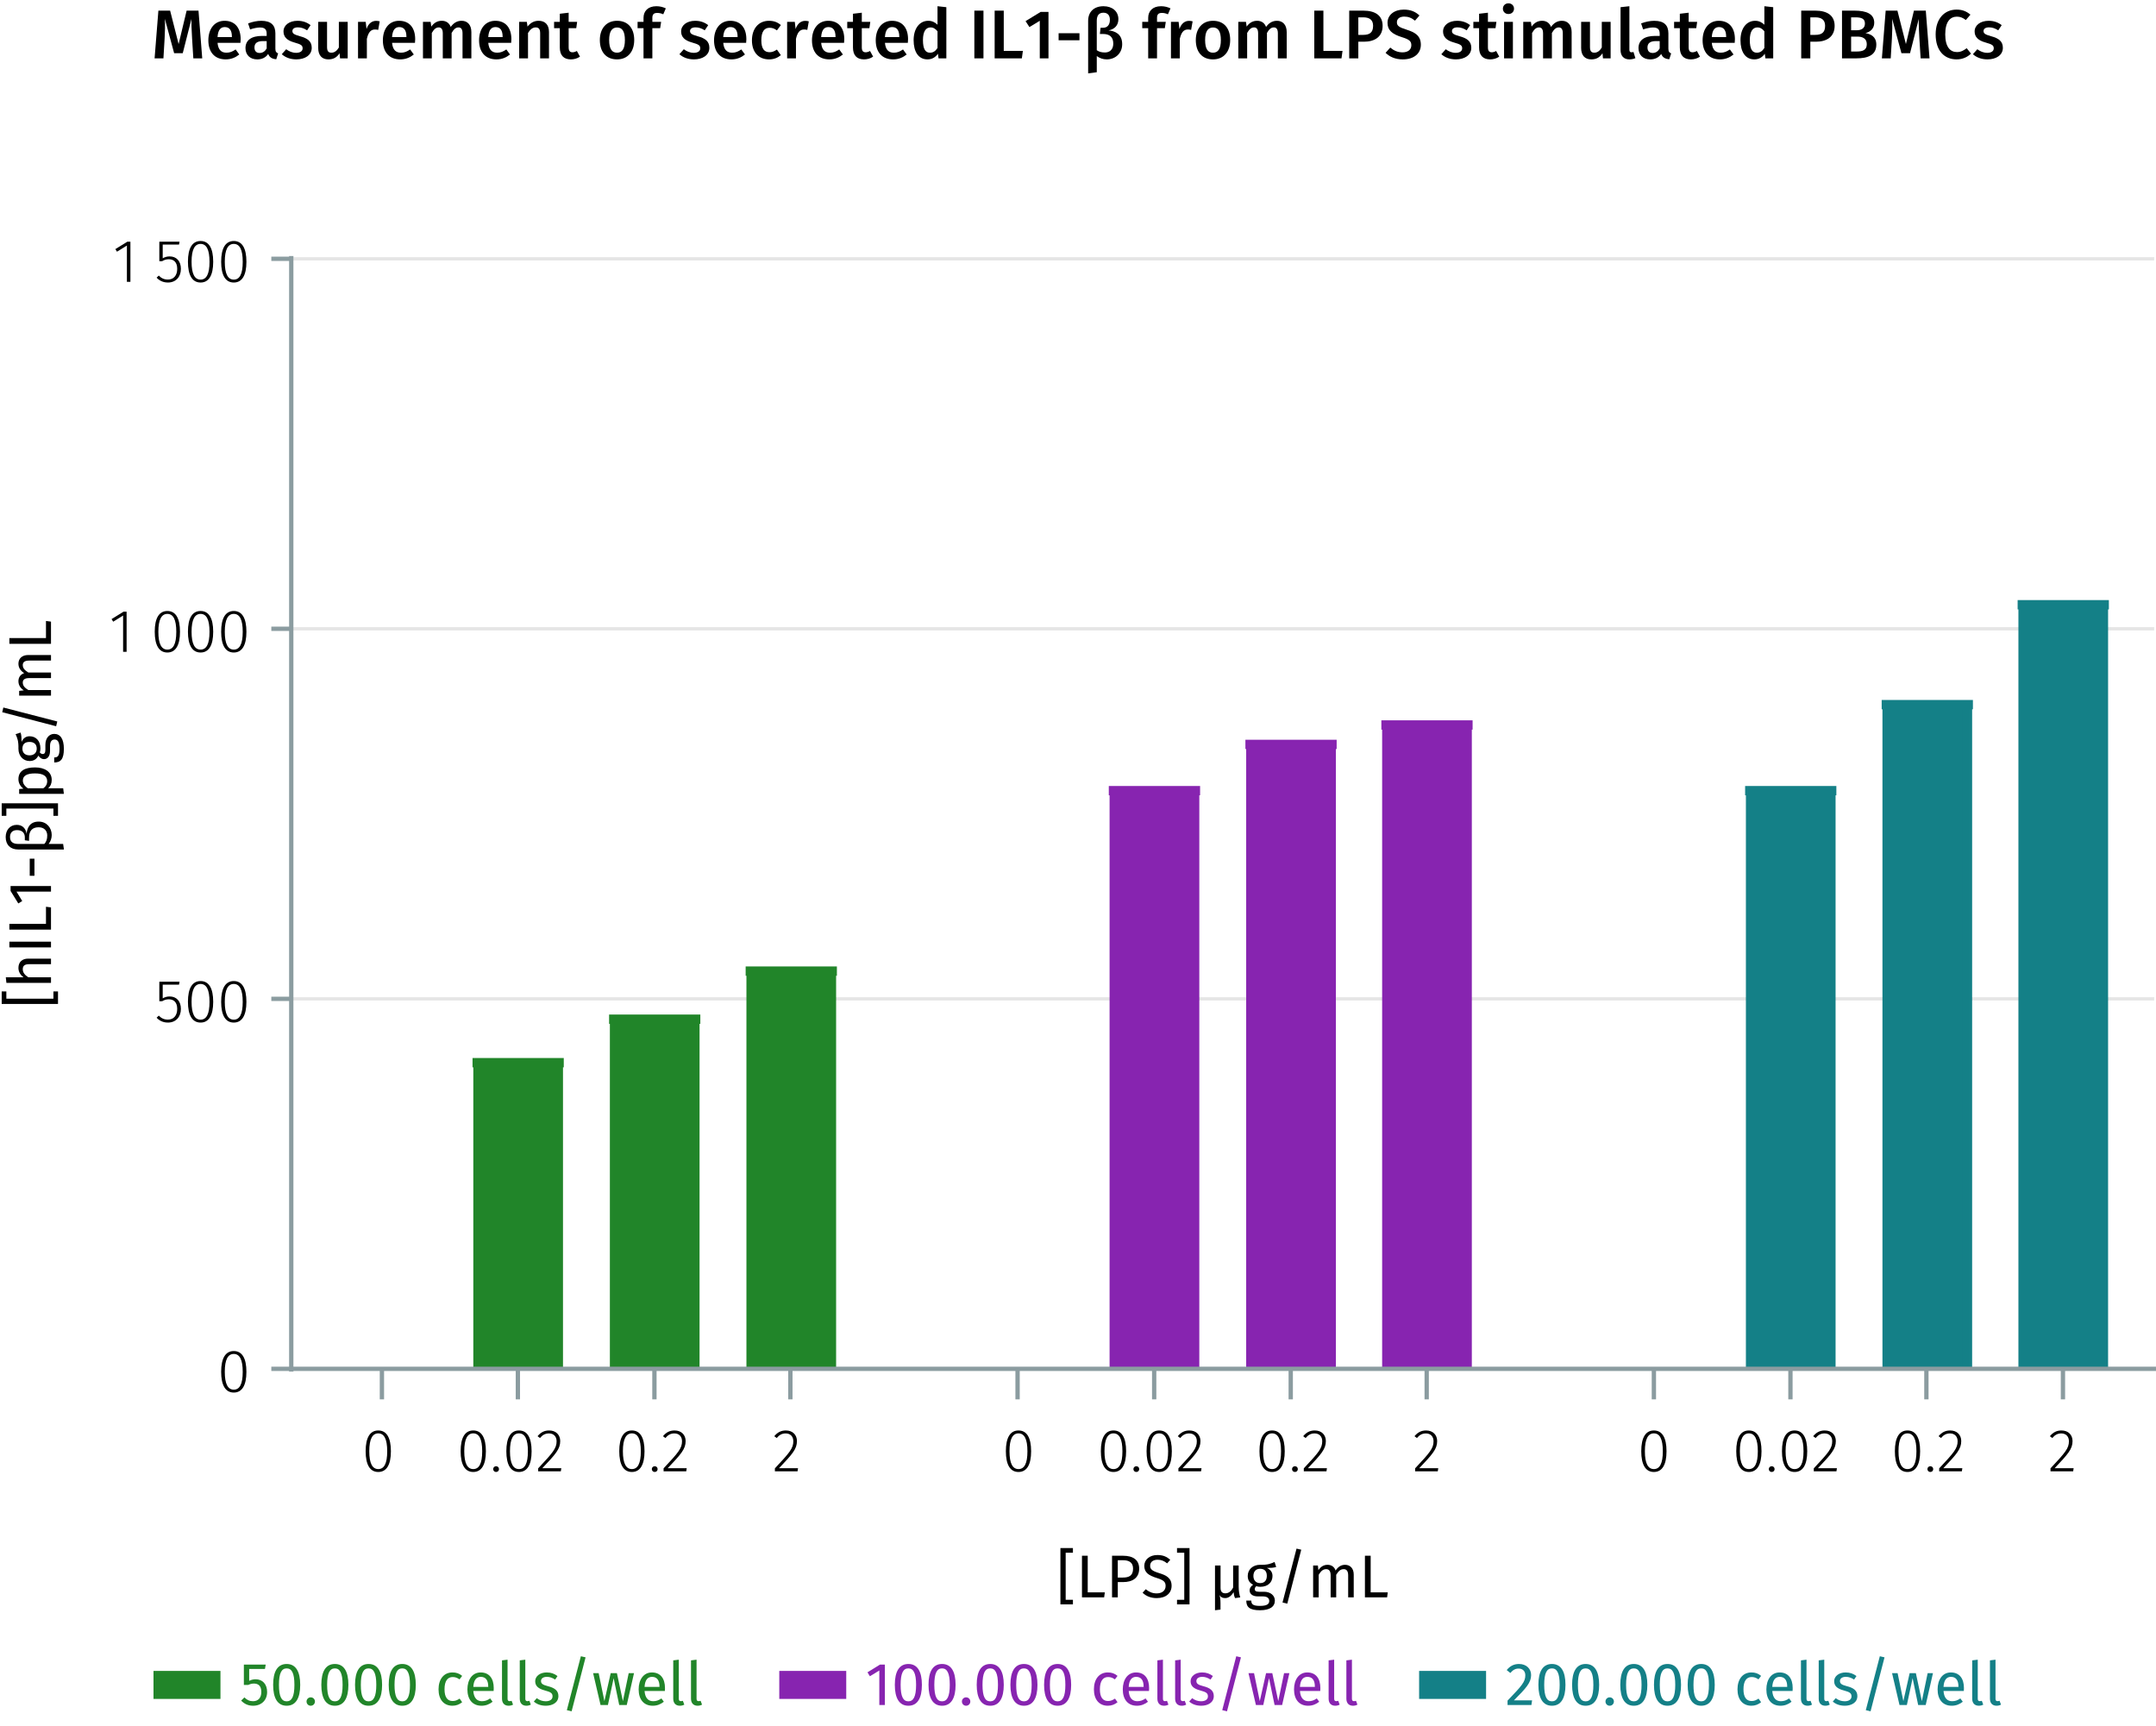 <?xml version="1.0" encoding="UTF-8"?><svg id="Calque_1" xmlns="http://www.w3.org/2000/svg" viewBox="0 0 499.873 400.176"><line x1="67.529" y1="231.54" x2="499.453" y2="231.54" fill="none" stroke="#e5e5e5" stroke-miterlimit="10" stroke-width=".75"/><line x1="67.529" y1="145.757" x2="499.453" y2="145.757" fill="none" stroke="#e5e5e5" stroke-miterlimit="10" stroke-width=".75"/><line x1="67.529" y1="59.992" x2="499.453" y2="59.992" fill="none" stroke="#e5e5e5" stroke-miterlimit="10" stroke-width=".75"/><polyline points="405.87 183.28 405.87 317.306 424.502 317.306 424.502 183.28 405.87 183.28" fill="#148087" fill-rule="evenodd" stroke-width="0"/><polyline points="405.87 317.306 405.87 183.28 404.609 183.28 425.763 183.28 424.502 183.28 424.502 317.306" fill="none" stroke="#148087" stroke-miterlimit="1.5" stroke-width="2.16"/><polyline points="437.531 163.339 437.531 317.306 456.164 317.306 456.164 163.339 437.531 163.339" fill="#148087" fill-rule="evenodd" stroke-width="0"/><polyline points="437.531 317.306 437.531 163.339 436.27 163.339 457.425 163.339 456.164 163.339 456.164 317.306" fill="none" stroke="#148087" stroke-miterlimit="1.5" stroke-width="2.16"/><polyline points="469.053 140.183 469.053 317.306 487.685 317.306 487.685 140.183 469.053 140.183" fill="#148087" fill-rule="evenodd" stroke-width="0"/><polyline points="469.053 317.306 469.053 140.183 467.792 140.183 488.946 140.183 487.685 140.183 487.685 317.306" fill="none" stroke="#148087" stroke-miterlimit="1.5" stroke-width="2.16"/><polyline points="258.338 183.28 258.338 317.306 276.983 317.306 276.983 183.28 258.338 183.28" fill="#8724b0" fill-rule="evenodd" stroke-width="0"/><polyline points="258.338 317.306 258.338 183.28 257.078 183.28 278.244 183.28 276.983 183.28 276.983 317.306" fill="none" stroke="#8724b0" stroke-miterlimit="1.5" stroke-width="2.16"/><polyline points="290.011 172.559 290.011 317.306 308.644 317.306 308.644 172.559 290.011 172.559" fill="#8724b0" fill-rule="evenodd" stroke-width="0"/><polyline points="290.011 317.306 290.011 172.559 288.751 172.559 309.905 172.559 308.644 172.559 308.644 317.306" fill="none" stroke="#8724b0" stroke-miterlimit="1.5" stroke-width="2.16"/><polyline points="321.533 168.056 321.533 317.306 340.165 317.306 340.165 168.056 321.533 168.056" fill="#8724b0" fill-rule="evenodd" stroke-width="0"/><polyline points="321.533 317.306 321.533 168.056 320.272 168.056 341.426 168.056 340.165 168.056 340.165 317.306" fill="none" stroke="#8724b0" stroke-miterlimit="1.5" stroke-width="2.16"/><polyline points="110.819 246.335 110.819 317.306 129.451 317.306 129.451 246.335 110.819 246.335" fill="#218529" fill-rule="evenodd" stroke-width="0"/><polyline points="110.819 317.306 110.819 246.335 109.558 246.335 130.712 246.335 129.451 246.335 129.451 317.306" fill="none" stroke="#218529" stroke-miterlimit="1.5" stroke-width="2.16"/><polyline points="142.48 236.258 142.48 317.306 161.113 317.306 161.113 236.258 142.48 236.258" fill="#218529" fill-rule="evenodd" stroke-width="0"/><polyline points="142.48 317.306 142.48 236.258 141.219 236.258 162.374 236.258 161.113 236.258 161.113 317.306" fill="none" stroke="#218529" stroke-miterlimit="1.5" stroke-width="2.16"/><polyline points="174.142 225.108 174.142 317.306 192.774 317.306 192.774 225.108 174.142 225.108" fill="#218529" fill-rule="evenodd" stroke-width="0"/><polyline points="174.142 317.306 174.142 225.108 172.881 225.108 194.035 225.108 192.774 225.108 192.774 317.306" fill="none" stroke="#218529" stroke-miterlimit="1.5" stroke-width="2.16"/><path d="m90.632,336.409c0,3.151-1.022,4.806-2.927,4.806-1.92,0-2.928-1.666-2.928-4.817s1.008-4.806,2.928-4.806,2.927,1.651,2.927,4.817Zm-5.015-.013c0,2.871.743,4.146,2.088,4.146s2.072-1.261,2.072-4.132-.728-4.146-2.072-4.146c-1.331,0-2.088,1.261-2.088,4.133Z" stroke-width="0"/><path d="m112.655,336.409c0,3.151-1.023,4.805-2.928,4.805-1.92,0-2.927-1.667-2.927-4.818s1.008-4.805,2.928-4.805,2.927,1.652,2.927,4.818Zm-5.015-.014c0,2.871.742,4.146,2.087,4.146s2.073-1.261,2.073-4.132-.728-4.146-2.072-4.146c-1.331,0-2.088,1.261-2.088,4.133Z" stroke-width="0"/><path d="m115.69,340.541c0,.379-.267.673-.673.673-.378,0-.672-.294-.672-.673,0-.364.294-.658.672-.658.406,0,.673.294.673.658Z" stroke-width="0"/><path d="m123.253,336.409c0,3.151-1.023,4.805-2.928,4.805-1.92,0-2.927-1.667-2.927-4.818s1.008-4.805,2.928-4.805,2.927,1.652,2.927,4.818Zm-5.015-.014c0,2.871.742,4.146,2.087,4.146s2.073-1.261,2.073-4.132-.728-4.146-2.072-4.146c-1.331,0-2.088,1.261-2.088,4.133Z" stroke-width="0"/><path d="m129.888,334.042c0,1.849-1.036,3.012-4.161,6.303h4.412l-.111.715h-5.253v-.687c3.461-3.684,4.273-4.65,4.273-6.289,0-1.106-.701-1.808-1.766-1.808-.896,0-1.513.379-2.087,1.065l-.561-.421c.743-.896,1.569-1.33,2.689-1.33,1.598,0,2.563,1.05,2.563,2.451Z" stroke-width="0"/><path d="m149.433,336.409c0,3.151-1.023,4.805-2.928,4.805-1.92,0-2.927-1.667-2.927-4.818s1.008-4.805,2.928-4.805,2.927,1.652,2.927,4.818Zm-5.015-.014c0,2.871.742,4.146,2.087,4.146s2.073-1.261,2.073-4.132-.728-4.146-2.072-4.146c-1.331,0-2.088,1.261-2.088,4.133Z" stroke-width="0"/><path d="m152.469,340.541c0,.379-.267.673-.673.673-.378,0-.672-.294-.672-.673,0-.364.294-.658.672-.658.406,0,.673.294.673.658Z" stroke-width="0"/><path d="m158.967,334.042c0,1.849-1.036,3.012-4.161,6.303h4.412l-.111.715h-5.253v-.687c3.461-3.684,4.273-4.65,4.273-6.289,0-1.106-.701-1.808-1.766-1.808-.896,0-1.513.379-2.087,1.065l-.561-.421c.743-.896,1.569-1.33,2.689-1.33,1.598,0,2.563,1.05,2.563,2.451Z" stroke-width="0"/><path d="m184.772,334.042c0,1.849-1.036,3.012-4.16,6.304h4.412s-.111.714-.111.714h-5.253s0-.686,0-.686c3.46-3.685,4.272-4.651,4.272-6.29,0-1.106-.701-1.808-1.766-1.807-.896,0-1.513.379-2.087,1.065l-.561-.421c.743-.896,1.569-1.33,2.689-1.33,1.598,0,2.563,1.049,2.563,2.45Z" stroke-width="0"/><path d="m239.068,336.41c0,3.151-1.022,4.805-2.927,4.806-1.92,0-2.928-1.667-2.928-4.818s1.008-4.805,2.928-4.805c1.919,0,2.927,1.651,2.927,4.817Zm-5.015-.013c0,2.871.743,4.146,2.088,4.146,1.345,0,2.072-1.262,2.072-4.133s-.728-4.146-2.072-4.146c-1.331,0-2.088,1.261-2.088,4.133Z" stroke-width="0"/><path d="m261.093,336.409c0,3.151-1.023,4.805-2.928,4.805-1.92,0-2.927-1.667-2.927-4.818s1.008-4.805,2.928-4.805,2.927,1.652,2.927,4.818Zm-5.015-.014c0,2.871.742,4.146,2.087,4.146s2.073-1.261,2.073-4.132-.728-4.146-2.072-4.146c-1.331,0-2.088,1.261-2.088,4.133Z" stroke-width="0"/><path d="m264.128,340.541c0,.379-.267.673-.673.673-.378,0-.672-.294-.672-.673,0-.364.294-.658.672-.658.406,0,.673.294.673.658Z" stroke-width="0"/><path d="m271.69,336.409c0,3.151-1.023,4.805-2.928,4.805-1.92,0-2.927-1.667-2.927-4.818s1.008-4.805,2.928-4.805,2.927,1.652,2.927,4.818Zm-5.015-.014c0,2.871.742,4.146,2.087,4.146s2.073-1.261,2.073-4.132-.728-4.146-2.072-4.146c-1.331,0-2.088,1.261-2.088,4.133Z" stroke-width="0"/><path d="m278.326,334.042c0,1.849-1.036,3.012-4.161,6.303h4.412l-.111.715h-5.253v-.687c3.461-3.684,4.273-4.65,4.273-6.289,0-1.106-.701-1.808-1.766-1.808-.896,0-1.513.379-2.087,1.065l-.561-.421c.743-.896,1.569-1.33,2.689-1.33,1.598,0,2.563,1.05,2.563,2.451Z" stroke-width="0"/><path d="m297.869,336.409c0,3.151-1.023,4.805-2.928,4.805-1.92,0-2.927-1.667-2.927-4.818s1.008-4.805,2.928-4.805,2.927,1.652,2.927,4.818Zm-5.015-.014c0,2.871.742,4.146,2.087,4.146s2.073-1.261,2.073-4.132-.728-4.146-2.072-4.146c-1.331,0-2.088,1.261-2.088,4.133Z" stroke-width="0"/><path d="m300.904,340.541c0,.379-.267.673-.673.673-.378,0-.672-.294-.672-.673,0-.364.294-.658.672-.658.406,0,.673.294.673.658Z" stroke-width="0"/><path d="m307.402,334.042c0,1.849-1.036,3.012-4.161,6.303h4.412l-.111.715h-5.253v-.687c3.461-3.684,4.273-4.65,4.273-6.289,0-1.106-.701-1.808-1.766-1.808-.896,0-1.513.379-2.087,1.065l-.561-.421c.743-.896,1.569-1.33,2.689-1.33,1.598,0,2.563,1.05,2.563,2.451Z" stroke-width="0"/><path d="m333.208,334.043c0,1.849-1.036,3.012-4.16,6.303h4.412l-.111.715h-5.253s0-.686,0-.686c3.46-3.685,4.272-4.651,4.272-6.29,0-1.106-.701-1.808-1.766-1.808-.896,0-1.513.379-2.087,1.066l-.561-.421c.743-.896,1.569-1.331,2.689-1.331,1.598,0,2.563,1.05,2.563,2.451Z" stroke-width="0"/><path d="m386.385,336.41c0,3.151-1.022,4.805-2.927,4.805-1.92,0-2.928-1.666-2.928-4.817s1.008-4.805,2.928-4.806c1.919,0,2.927,1.652,2.927,4.818Zm-5.015-.013c0,2.871.743,4.146,2.088,4.145,1.345,0,2.072-1.261,2.072-4.132s-.728-4.146-2.072-4.146c-1.331,0-2.088,1.262-2.088,4.134Z" stroke-width="0"/><path d="m408.41,336.409c0,3.151-1.023,4.805-2.928,4.805-1.92,0-2.927-1.667-2.927-4.818s1.008-4.805,2.928-4.805,2.927,1.652,2.927,4.818Zm-5.015-.014c0,2.871.742,4.146,2.087,4.146s2.073-1.261,2.073-4.132-.728-4.146-2.072-4.146c-1.331,0-2.088,1.261-2.088,4.133Z" stroke-width="0"/><path d="m411.445,340.541c0,.379-.267.673-.673.673-.378,0-.672-.294-.672-.673,0-.364.294-.658.672-.658.406,0,.673.294.673.658Z" stroke-width="0"/><path d="m419.008,336.409c0,3.151-1.023,4.805-2.928,4.805-1.92,0-2.927-1.667-2.927-4.818s1.008-4.805,2.928-4.805,2.927,1.652,2.927,4.818Zm-5.015-.014c0,2.871.742,4.146,2.087,4.146s2.073-1.261,2.073-4.132-.728-4.146-2.072-4.146c-1.331,0-2.088,1.261-2.088,4.133Z" stroke-width="0"/><path d="m425.643,334.042c0,1.849-1.036,3.012-4.161,6.303h4.412l-.111.715h-5.253v-.687c3.461-3.684,4.273-4.65,4.273-6.289,0-1.106-.701-1.808-1.766-1.808-.896,0-1.513.379-2.087,1.065l-.561-.421c.743-.896,1.569-1.33,2.689-1.33,1.598,0,2.563,1.05,2.563,2.451Z" stroke-width="0"/><path d="m445.186,336.409c0,3.151-1.023,4.805-2.928,4.805-1.92,0-2.927-1.667-2.927-4.818s1.008-4.805,2.928-4.805,2.927,1.652,2.927,4.818Zm-5.015-.014c0,2.871.742,4.146,2.087,4.146s2.073-1.261,2.073-4.132-.728-4.146-2.072-4.146c-1.331,0-2.088,1.261-2.088,4.133Z" stroke-width="0"/><path d="m448.221,340.541c0,.379-.267.673-.673.673-.378,0-.672-.294-.672-.673,0-.364.294-.658.672-.658.406,0,.673.294.673.658Z" stroke-width="0"/><path d="m454.719,334.042c0,1.849-1.036,3.012-4.161,6.303h4.412l-.111.715h-5.253v-.687c3.461-3.684,4.273-4.65,4.273-6.289,0-1.106-.701-1.808-1.766-1.808-.896,0-1.513.379-2.087,1.065l-.561-.421c.743-.896,1.569-1.33,2.689-1.33,1.598,0,2.563,1.05,2.563,2.451Z" stroke-width="0"/><path d="m480.524,334.043c0,1.849-1.036,3.012-4.16,6.303h4.412l-.111.715h-5.253v-.687c3.46-3.684,4.272-4.65,4.272-6.289,0-1.106-.701-1.808-1.766-1.808-.896,0-1.513.379-2.087,1.065l-.561-.42c.743-.897,1.569-1.331,2.689-1.331,1.598,0,2.563,1.05,2.563,2.451Z" stroke-width="0"/><path d="m478.299,324.381v-7.076m-31.661,7.076v-7.076m-31.521,7.076v-7.076m-31.661,7.076v-7.076m-52.676,7.076v-7.076m-31.521,7.076v-7.076m-31.661,7.076v-7.076m-31.673,7.076v-7.076m-52.676,7.076v-7.076m-31.521,7.076v-7.076m-31.661,7.076v-7.076m-31.521,7.076v-7.076m-21.434,0h432.764" fill="none" stroke="#8b9ca0" stroke-miterlimit="10"/><path d="m57.131,318c0,3.151-1.022,4.805-2.927,4.805-1.92,0-2.928-1.667-2.928-4.818s1.008-4.805,2.928-4.805,2.927,1.652,2.927,4.818Zm-5.015-.014c0,2.871.743,4.146,2.088,4.146s2.072-1.261,2.072-4.132-.728-4.146-2.072-4.146c-1.331,0-2.088,1.261-2.088,4.133Z" stroke-width="0"/><path d="m41.507,228.242h-3.782v3.18c.448-.252.953-.435,1.598-.435,1.597,0,2.619,1.093,2.619,2.899,0,1.835-1.163,3.152-2.998,3.152-1.135,0-1.961-.421-2.633-1.121l.504-.49c.588.616,1.219.925,2.129.925,1.317,0,2.144-.952,2.144-2.479,0-1.555-.812-2.228-1.947-2.228-.63,0-1.036.154-1.555.448h-.645v-4.524h4.692l-.126.673Z" stroke-width="0"/><path d="m49.431,232.234c0,3.151-1.022,4.805-2.927,4.805-1.92,0-2.928-1.667-2.928-4.818s1.008-4.805,2.928-4.805,2.927,1.652,2.927,4.818Zm-5.015-.014c0,2.871.743,4.146,2.088,4.146s2.072-1.261,2.072-4.132-.728-4.146-2.072-4.146c-1.331,0-2.088,1.261-2.088,4.133Z" stroke-width="0"/><path d="m57.131,232.234c0,3.151-1.022,4.805-2.927,4.805-1.92,0-2.928-1.667-2.928-4.818s1.008-4.805,2.928-4.805,2.927,1.652,2.927,4.818Zm-5.015-.014c0,2.871.743,4.146,2.088,4.146s2.072-1.261,2.072-4.132-.728-4.146-2.072-4.146c-1.331,0-2.088,1.261-2.088,4.133Z" stroke-width="0"/><path d="m29.354,151.101h-.812v-8.419l-2.297,1.429-.378-.602,2.787-1.724h.7v9.315Z" stroke-width="0"/><path d="m41.731,146.451c0,3.151-1.022,4.805-2.927,4.805-1.92,0-2.928-1.667-2.928-4.818s1.008-4.805,2.928-4.805,2.927,1.652,2.927,4.818Zm-5.015-.014c0,2.871.743,4.146,2.088,4.146s2.072-1.261,2.072-4.132-.728-4.146-2.072-4.146c-1.331,0-2.088,1.261-2.088,4.133Z" stroke-width="0"/><path d="m49.431,146.451c0,3.151-1.022,4.805-2.927,4.805-1.92,0-2.928-1.667-2.928-4.818s1.008-4.805,2.928-4.805,2.927,1.652,2.927,4.818Zm-5.015-.014c0,2.871.743,4.146,2.088,4.146s2.072-1.261,2.072-4.132-.728-4.146-2.072-4.146c-1.331,0-2.088,1.261-2.088,4.133Z" stroke-width="0"/><path d="m57.132,146.451c0,3.151-1.022,4.805-2.927,4.805-1.92,0-2.928-1.667-2.928-4.818s1.008-4.805,2.928-4.805,2.927,1.652,2.927,4.818Zm-5.015-.014c0,2.871.743,4.146,2.088,4.146s2.072-1.261,2.072-4.132-.728-4.146-2.072-4.146c-1.331,0-2.088,1.261-2.088,4.133Z" stroke-width="0"/><path d="m30.236,65.336h-.812v-8.419l-2.297,1.429-.378-.602,2.787-1.724h.7v9.315Z" stroke-width="0"/><path d="m41.507,56.693h-3.782v3.18c.448-.252.953-.435,1.598-.435,1.597,0,2.619,1.093,2.619,2.899,0,1.835-1.163,3.152-2.998,3.152-1.135,0-1.961-.421-2.633-1.121l.504-.49c.588.616,1.219.925,2.129.925,1.317,0,2.144-.952,2.144-2.479,0-1.555-.812-2.228-1.947-2.228-.63,0-1.036.154-1.555.448h-.645v-4.524h4.692l-.126.673Z" stroke-width="0"/><path d="m49.431,60.685c0,3.151-1.022,4.805-2.927,4.805-1.92,0-2.928-1.667-2.928-4.818s1.008-4.805,2.928-4.805,2.927,1.652,2.927,4.818Zm-5.015-.014c0,2.871.743,4.146,2.088,4.146s2.072-1.261,2.072-4.132-.728-4.146-2.072-4.146c-1.331,0-2.088,1.261-2.088,4.133Z" stroke-width="0"/><path d="m57.132,60.685c0,3.151-1.022,4.805-2.927,4.805-1.92,0-2.928-1.667-2.928-4.818s1.008-4.805,2.928-4.805,2.927,1.652,2.927,4.818Zm-5.015-.014c0,2.871.743,4.146,2.088,4.146s2.072-1.261,2.072-4.132-.728-4.146-2.072-4.146c-1.331,0-2.088,1.261-2.088,4.133Z" stroke-width="0"/><path d="m67.529,59.992h-4.623m4.623,85.765h-4.623m4.623,85.783h-4.623m4.623,85.765h-4.623m4.623.643V59.349" fill="none" stroke="#8b9ca0" stroke-miterlimit="10"/><path d="m46.888,13.527h-2.065l-.288-4.626c-.096-1.633-.176-3.346-.144-4.514l-2.018,7.939h-2l-2.146-7.955c.064,1.488.032,3.009-.063,4.594l-.272,4.562h-2.049l.88-11.061h2.722l1.969,7.747,1.856-7.747h2.753l.865,11.061Z" stroke-width="0"/><path d="m55.749,9.925h-5.313c.16,1.729.96,2.289,2.081,2.289.752,0,1.376-.24,2.112-.752l.849,1.168c-.833.673-1.857,1.137-3.138,1.137-2.625,0-4.033-1.745-4.033-4.418,0-2.577,1.36-4.529,3.762-4.529,2.368,0,3.729,1.601,3.729,4.273,0,.271-.032.608-.049.832Zm-1.984-1.425c0-1.393-.496-2.225-1.648-2.225-.961,0-1.569.641-1.681,2.321h3.329v-.097Z" stroke-width="0"/><path d="m64.486,12.375l-.432,1.36c-.944-.08-1.553-.4-1.873-1.232-.608.896-1.521,1.265-2.545,1.265-1.681,0-2.721-1.072-2.721-2.609,0-1.841,1.376-2.833,3.841-2.833h1.072v-.48c0-1.104-.496-1.473-1.584-1.473-.576,0-1.393.16-2.257.448l-.465-1.393c1.041-.399,2.113-.607,3.058-.607,2.272,0,3.266,1.04,3.266,2.913v3.553c0,.688.224.929.64,1.089Zm-2.657-1.137v-1.713h-.848c-1.329,0-1.985.48-1.985,1.473,0,.816.416,1.281,1.201,1.281.704,0,1.248-.368,1.632-1.041Z" stroke-width="0"/><path d="m72.006,5.828l-.801,1.2c-.704-.448-1.376-.688-2.129-.688-.816,0-1.28.336-1.28.848,0,.561.336.816,1.776,1.217,1.729.464,2.705,1.169,2.705,2.673,0,1.761-1.632,2.689-3.569,2.689-1.456,0-2.593-.496-3.377-1.2l1.024-1.153c.656.497,1.44.833,2.305.833.912,0,1.505-.385,1.505-1.024,0-.704-.336-.929-1.921-1.377-1.745-.48-2.513-1.312-2.513-2.561,0-1.409,1.296-2.465,3.265-2.465,1.217,0,2.209.384,3.01,1.008Z" stroke-width="0"/><path d="m80.615,13.527h-1.777l-.111-1.185c-.625.961-1.425,1.425-2.594,1.425-1.536,0-2.353-.992-2.353-2.625v-6.083h2.049v5.827c0,.992.32,1.328,1.024,1.328s1.28-.464,1.713-1.2v-5.955h2.049v8.468Z" stroke-width="0"/><path d="m88.037,4.948l-.353,1.984c-.256-.063-.448-.096-.752-.096-1.024,0-1.553.752-1.873,2.177v4.514h-2.049V5.059h1.777l.191,1.665c.4-1.217,1.217-1.889,2.209-1.889.305,0,.576.032.849.112Z" stroke-width="0"/><path d="m96.213,9.925h-5.313c.16,1.729.96,2.289,2.081,2.289.752,0,1.376-.24,2.112-.752l.849,1.168c-.833.673-1.857,1.137-3.138,1.137-2.625,0-4.033-1.745-4.033-4.418,0-2.577,1.36-4.529,3.762-4.529,2.368,0,3.729,1.601,3.729,4.273,0,.271-.032.608-.049.832Zm-1.984-1.425c0-1.393-.496-2.225-1.648-2.225-.961,0-1.569.641-1.681,2.321h3.329v-.097Z" stroke-width="0"/><path d="m109.287,7.396v6.131h-2.049v-5.811c0-1.057-.416-1.36-.929-1.36-.704,0-1.136.496-1.601,1.28v5.891h-2.049v-5.811c0-1.057-.432-1.36-.928-1.36-.721,0-1.152.496-1.617,1.28v5.891h-2.049V5.059h1.777l.16,1.104c.607-.848,1.376-1.344,2.448-1.344.993,0,1.729.527,2.049,1.424.641-.88,1.425-1.424,2.545-1.424,1.345,0,2.241.976,2.241,2.576Z" stroke-width="0"/><path d="m118.517,9.925h-5.313c.16,1.729.96,2.289,2.081,2.289.752,0,1.376-.24,2.112-.752l.849,1.168c-.833.673-1.857,1.137-3.138,1.137-2.625,0-4.033-1.745-4.033-4.418,0-2.577,1.36-4.529,3.762-4.529,2.368,0,3.729,1.601,3.729,4.273,0,.271-.032.608-.049.832Zm-1.984-1.425c0-1.393-.496-2.225-1.648-2.225-.961,0-1.569.641-1.681,2.321h3.329v-.097Z" stroke-width="0"/><path d="m127.285,7.396v6.131h-2.049v-5.811c0-1.057-.4-1.36-1.04-1.36-.736,0-1.281.496-1.777,1.28v5.891h-2.049V5.059h1.777l.16,1.104c.656-.848,1.504-1.344,2.576-1.344,1.521,0,2.401.96,2.401,2.576Z" stroke-width="0"/><path d="m134.468,13.127c-.607.433-1.376.641-2.129.641-1.664-.017-2.545-.961-2.545-2.77v-4.466h-1.328v-1.473h1.328v-1.872l2.049-.24v2.112h1.969l-.208,1.473h-1.761v4.418c0,.832.272,1.169.896,1.169.32,0,.641-.097,1.009-.305l.72,1.312Z" stroke-width="0"/><path d="m147.045,9.285c0,2.674-1.488,4.482-3.985,4.482s-3.985-1.697-3.985-4.482c0-2.656,1.488-4.465,4.001-4.465,2.497,0,3.97,1.696,3.97,4.465Zm-5.81,0c0,2.033.624,2.93,1.824,2.93s1.825-.912,1.825-2.93-.625-2.913-1.81-2.913c-1.2,0-1.84.913-1.84,2.913Z" stroke-width="0"/><path d="m151.251,4.163v.896h2.033l-.225,1.473h-1.809v6.995h-2.049v-6.995h-1.377v-1.473h1.377v-.928c0-1.537,1.024-2.689,2.978-2.689.848,0,1.536.192,2.192.496l-.592,1.377c-.513-.24-.993-.32-1.393-.32-.833,0-1.137.368-1.137,1.168Z" stroke-width="0"/><path d="m164.197,5.828l-.801,1.2c-.704-.448-1.376-.688-2.129-.688-.816,0-1.28.336-1.28.848,0,.561.336.816,1.776,1.217,1.729.464,2.705,1.169,2.705,2.673,0,1.761-1.632,2.689-3.569,2.689-1.456,0-2.593-.496-3.377-1.2l1.024-1.153c.656.497,1.44.833,2.305.833.912,0,1.505-.385,1.505-1.024,0-.704-.336-.929-1.921-1.377-1.745-.48-2.513-1.312-2.513-2.561,0-1.409,1.296-2.465,3.265-2.465,1.217,0,2.209.384,3.01,1.008Z" stroke-width="0"/><path d="m172.996,9.925h-5.313c.16,1.729.96,2.289,2.081,2.289.752,0,1.376-.24,2.112-.752l.849,1.168c-.833.673-1.857,1.137-3.138,1.137-2.625,0-4.033-1.745-4.033-4.418,0-2.577,1.36-4.529,3.762-4.529,2.368,0,3.729,1.601,3.729,4.273,0,.271-.032.608-.049.832Zm-1.984-1.425c0-1.393-.496-2.225-1.648-2.225-.961,0-1.569.641-1.681,2.321h3.329v-.097Z" stroke-width="0"/><path d="m181.044,5.812l-.912,1.232c-.56-.416-1.072-.608-1.713-.608-1.184,0-1.904.864-1.904,2.897,0,2.049.752,2.769,1.904,2.769.641,0,1.089-.208,1.713-.608l.912,1.297c-.768.624-1.648.977-2.736.977-2.449,0-3.97-1.697-3.97-4.402s1.521-4.545,3.953-4.545c1.104,0,1.953.304,2.753.992Z" stroke-width="0"/><path d="m187.525,4.948l-.353,1.984c-.256-.063-.448-.096-.752-.096-1.024,0-1.553.752-1.873,2.177v4.514h-2.049V5.059h1.777l.191,1.665c.4-1.217,1.217-1.889,2.209-1.889.305,0,.576.032.849.112Z" stroke-width="0"/><path d="m195.7,9.925h-5.313c.16,1.729.96,2.289,2.081,2.289.752,0,1.376-.24,2.112-.752l.849,1.168c-.833.673-1.857,1.137-3.138,1.137-2.625,0-4.033-1.745-4.033-4.418,0-2.577,1.36-4.529,3.762-4.529,2.368,0,3.729,1.601,3.729,4.273,0,.271-.032.608-.049.832Zm-1.984-1.425c0-1.393-.496-2.225-1.648-2.225-.961,0-1.569.641-1.681,2.321h3.329v-.097Z" stroke-width="0"/><path d="m202.436,13.127c-.607.433-1.376.641-2.129.641-1.664-.017-2.545-.961-2.545-2.77v-4.466h-1.328v-1.473h1.328v-1.872l2.049-.24v2.112h1.969l-.208,1.473h-1.761v4.418c0,.832.272,1.169.896,1.169.32,0,.641-.097,1.009-.305l.72,1.312Z" stroke-width="0"/><path d="m210.485,9.925h-5.313c.16,1.729.96,2.289,2.081,2.289.752,0,1.376-.24,2.112-.752l.849,1.168c-.833.673-1.857,1.137-3.138,1.137-2.625,0-4.033-1.745-4.033-4.418,0-2.577,1.36-4.529,3.762-4.529,2.368,0,3.729,1.601,3.729,4.273,0,.271-.032.608-.049.832Zm-1.984-1.425c0-1.393-.496-2.225-1.648-2.225-.961,0-1.569.641-1.681,2.321h3.329v-.097Z" stroke-width="0"/><path d="m219.413,1.667v11.86h-1.809l-.145-1.072c-.512.769-1.328,1.312-2.417,1.312-2.112,0-3.217-1.777-3.217-4.466,0-2.609,1.312-4.481,3.409-4.481.896,0,1.601.384,2.129.912V1.442l2.049.225Zm-2.049,9.459v-3.873c-.448-.544-.929-.896-1.617-.896-1.056,0-1.76.896-1.76,2.929,0,2.178.624,2.93,1.632,2.93.753,0,1.265-.368,1.745-1.089Z" stroke-width="0"/><path d="m228.019,13.527h-2.112V2.466h2.112v11.061Z" stroke-width="0"/><path d="m232.723,11.799h4.434l-.239,1.729h-6.307V2.466h2.112v9.332Z" stroke-width="0"/><path d="m243.092,13.527h-2.018V4.82l-2.4,1.456-.896-1.377,3.506-2.145h1.809v10.772Z" stroke-width="0"/><path d="m245.441,7.701h4.834v1.633h-4.834v-1.633Z" stroke-width="0"/><path d="m260.181,10.246c0,2.129-1.601,3.521-3.586,3.521-.896,0-1.632-.288-2.305-.769v3.746l-2.001.271V4.82c0-2.129,1.425-3.378,3.554-3.378,2.064,0,3.457,1.2,3.457,2.993,0,1.473-.912,2.354-2.288,2.609,1.424.144,3.169.769,3.169,3.201Zm-2.065-.128c0-1.568-.88-2.241-2.385-2.241h-.72l.16-1.44h.576c.912,0,1.584-.576,1.584-1.856,0-1.121-.607-1.633-1.504-1.633-.993,0-1.537.592-1.537,1.873v6.818c.496.352,1.072.528,1.889.528,1.072,0,1.937-.656,1.937-2.049Z" stroke-width="0"/><path d="m268.259,4.163v.896h2.033l-.225,1.473h-1.809v6.995h-2.049v-6.995h-1.377v-1.473h1.377v-.928c0-1.537,1.024-2.689,2.978-2.689.848,0,1.536.192,2.192.496l-.592,1.377c-.513-.24-.993-.32-1.393-.32-.833,0-1.137.368-1.137,1.168Z" stroke-width="0"/><path d="m276.515,4.948l-.353,1.984c-.256-.063-.448-.096-.752-.096-1.024,0-1.553.752-1.873,2.177v4.514h-2.049V5.059h1.777l.191,1.665c.4-1.217,1.217-1.889,2.209-1.889.305,0,.576.032.849.112Z" stroke-width="0"/><path d="m285.22,9.285c0,2.674-1.488,4.482-3.985,4.482s-3.985-1.697-3.985-4.482c0-2.656,1.488-4.465,4.001-4.465,2.497,0,3.97,1.696,3.97,4.465Zm-5.81,0c0,2.033.624,2.93,1.824,2.93s1.825-.912,1.825-2.93-.625-2.913-1.81-2.913c-1.2,0-1.84.913-1.84,2.913Z" stroke-width="0"/><path d="m298.325,7.396v6.131h-2.049v-5.811c0-1.057-.416-1.36-.929-1.36-.704,0-1.136.496-1.601,1.28v5.891h-2.049v-5.811c0-1.057-.432-1.36-.928-1.36-.721,0-1.152.496-1.617,1.28v5.891h-2.049V5.059h1.777l.16,1.104c.607-.848,1.376-1.344,2.448-1.344.993,0,1.729.527,2.049,1.424.641-.88,1.425-1.424,2.545-1.424,1.345,0,2.241.976,2.241,2.576Z" stroke-width="0"/><path d="m306.834,11.799h4.434l-.239,1.729h-6.307V2.466h2.112v9.332Z" stroke-width="0"/><path d="m320.565,5.988c0,2.545-1.841,3.682-4.338,3.682h-1.297v3.857h-2.112V2.466h3.265c2.785,0,4.482,1.137,4.482,3.521Zm-2.209,0c0-1.393-.849-1.969-2.289-1.969h-1.137v4.065h1.137c1.408,0,2.289-.48,2.289-2.097Z" stroke-width="0"/><path d="m329.107,3.587l-1.04,1.201c-.8-.656-1.568-.944-2.481-.944-.992,0-1.712.448-1.712,1.312,0,.8.432,1.152,2.272,1.729,1.937.608,3.281,1.408,3.281,3.489,0,1.984-1.553,3.394-4.193,3.394-1.761,0-3.073-.624-3.985-1.521l1.088-1.217c.816.688,1.697,1.104,2.85,1.104,1.185,0,2.032-.576,2.032-1.648,0-.929-.464-1.345-2.192-1.873-2.321-.721-3.329-1.648-3.329-3.329,0-1.841,1.584-3.058,3.761-3.058,1.617,0,2.689.48,3.649,1.36Z" stroke-width="0"/><path d="m340.852,5.828l-.801,1.2c-.704-.448-1.376-.688-2.129-.688-.816,0-1.28.336-1.28.848,0,.561.336.816,1.776,1.217,1.729.464,2.705,1.169,2.705,2.673,0,1.761-1.632,2.689-3.569,2.689-1.456,0-2.593-.496-3.377-1.2l1.024-1.153c.656.497,1.44.833,2.305.833.912,0,1.505-.385,1.505-1.024,0-.704-.336-.929-1.921-1.377-1.745-.48-2.513-1.312-2.513-2.561,0-1.409,1.296-2.465,3.265-2.465,1.217,0,2.209.384,3.01,1.008Z" stroke-width="0"/><path d="m347.603,13.127c-.607.433-1.376.641-2.129.641-1.664-.017-2.545-.961-2.545-2.77v-4.466h-1.328v-1.473h1.328v-1.872l2.049-.24v2.112h1.969l-.208,1.473h-1.761v4.418c0,.832.272,1.169.896,1.169.32,0,.641-.097,1.009-.305l.72,1.312Z" stroke-width="0"/><path d="m351.027,2.018c0,.688-.528,1.232-1.297,1.232-.752,0-1.28-.544-1.28-1.232,0-.704.528-1.248,1.28-1.248.769,0,1.297.544,1.297,1.248Zm-.257,11.509h-2.049V5.059h2.049v8.468Z" stroke-width="0"/><path d="m364.389,7.396v6.131h-2.049v-5.811c0-1.057-.416-1.36-.929-1.36-.704,0-1.136.496-1.601,1.28v5.891h-2.049v-5.811c0-1.057-.432-1.36-.928-1.36-.721,0-1.152.496-1.617,1.28v5.891h-2.049V5.059h1.777l.16,1.104c.607-.848,1.376-1.344,2.448-1.344.993,0,1.729.527,2.049,1.424.641-.88,1.425-1.424,2.545-1.424,1.345,0,2.241.976,2.241,2.576Z" stroke-width="0"/><path d="m373.427,13.527h-1.777l-.111-1.185c-.625.961-1.425,1.425-2.594,1.425-1.536,0-2.353-.992-2.353-2.625v-6.083h2.049v5.827c0,.992.32,1.328,1.024,1.328s1.28-.464,1.713-1.2v-5.955h2.049v8.468Z" stroke-width="0"/><path d="m375.729,11.59V1.667l2.049-.225v10.084c0,.4.128.593.48.593.176,0,.336-.032.464-.08l.448,1.44c-.353.16-.849.288-1.377.288-1.296,0-2.064-.784-2.064-2.177Z" stroke-width="0"/><path d="m387.459,12.375l-.432,1.36c-.944-.08-1.553-.4-1.873-1.232-.608.896-1.521,1.265-2.545,1.265-1.681,0-2.722-1.072-2.722-2.609,0-1.841,1.377-2.833,3.842-2.833h1.072v-.48c0-1.104-.496-1.473-1.584-1.473-.576,0-1.393.16-2.257.448l-.465-1.393c1.041-.399,2.113-.607,3.058-.607,2.272,0,3.266,1.04,3.266,2.913v3.553c0,.688.224.929.64,1.089Zm-2.657-1.137v-1.713h-.848c-1.329,0-1.985.48-1.985,1.473,0,.816.416,1.281,1.201,1.281.704,0,1.248-.368,1.632-1.041Z" stroke-width="0"/><path d="m394.146,13.127c-.607.433-1.376.641-2.129.641-1.664-.017-2.545-.961-2.545-2.77v-4.466h-1.328v-1.473h1.328v-1.872l2.049-.24v2.112h1.969l-.208,1.473h-1.761v4.418c0,.832.272,1.169.896,1.169.32,0,.641-.097,1.009-.305l.72,1.312Z" stroke-width="0"/><path d="m402.195,9.925h-5.313c.16,1.729.96,2.289,2.081,2.289.752,0,1.376-.24,2.112-.752l.849,1.168c-.833.673-1.857,1.137-3.138,1.137-2.625,0-4.033-1.745-4.033-4.418,0-2.577,1.36-4.529,3.762-4.529,2.368,0,3.729,1.601,3.729,4.273,0,.271-.032.608-.049.832Zm-1.984-1.425c0-1.393-.496-2.225-1.648-2.225-.961,0-1.569.641-1.681,2.321h3.329v-.097Z" stroke-width="0"/><path d="m411.123,1.667v11.86h-1.809l-.145-1.072c-.512.769-1.328,1.312-2.417,1.312-2.112,0-3.217-1.777-3.217-4.466,0-2.609,1.312-4.481,3.409-4.481.896,0,1.601.384,2.129.912V1.442l2.049.225Zm-2.049,9.459v-3.873c-.448-.544-.929-.896-1.616-.896-1.057,0-1.761.896-1.761,2.929,0,2.178.624,2.93,1.632,2.93.753,0,1.265-.368,1.745-1.089Z" stroke-width="0"/><path d="m425.364,5.988c0,2.545-1.841,3.682-4.338,3.682h-1.297v3.857h-2.112V2.466h3.265c2.785,0,4.482,1.137,4.482,3.521Zm-2.209,0c0-1.393-.849-1.969-2.289-1.969h-1.137v4.065h1.137c1.408,0,2.289-.48,2.289-2.097Z" stroke-width="0"/><path d="m435.028,10.341c0,2.434-1.937,3.186-4.626,3.186h-3.329V2.466h2.896c2.85,0,4.578.801,4.578,2.817,0,1.376-.992,2.161-2.049,2.385,1.265.24,2.529.832,2.529,2.673Zm-5.843-6.322v2.993h1.297c1.152,0,1.904-.512,1.904-1.553,0-1.12-.768-1.44-2.209-1.44h-.992Zm3.634,6.242c0-1.328-.944-1.776-2.177-1.776h-1.457v3.457h1.232c1.393,0,2.401-.288,2.401-1.681Z" stroke-width="0"/><path d="m447.365,13.527h-2.065l-.288-4.626c-.096-1.633-.176-3.346-.144-4.514l-2.018,7.939h-2l-2.146-7.955c.064,1.488.032,3.009-.063,4.594l-.272,4.562h-2.049l.88-11.061h2.722l1.969,7.747,1.856-7.747h2.753l.865,11.061Z" stroke-width="0"/><path d="m456.851,3.395l-1.072,1.248c-.641-.512-1.297-.784-2.049-.784-1.537,0-2.722,1.12-2.722,4.113,0,2.914,1.152,4.098,2.722,4.098.96,0,1.616-.416,2.257-.896l.992,1.248c-.673.688-1.825,1.345-3.329,1.345-2.865,0-4.866-2.033-4.866-5.795,0-3.713,2.112-5.746,4.834-5.746,1.408,0,2.32.416,3.233,1.169Z" stroke-width="0"/><path d="m464.098,5.828l-.801,1.2c-.704-.448-1.376-.688-2.129-.688-.816,0-1.28.336-1.28.848,0,.561.336.816,1.776,1.217,1.729.464,2.705,1.169,2.705,2.673,0,1.761-1.632,2.689-3.569,2.689-1.456,0-2.593-.496-3.377-1.2l1.024-1.153c.656.497,1.44.833,2.305.833.912,0,1.505-.385,1.505-1.024,0-.704-.336-.929-1.921-1.377-1.745-.48-2.513-1.312-2.513-2.561,0-1.409,1.296-2.465,3.265-2.465,1.217,0,2.209.384,3.01,1.008Z" stroke-width="0"/><path d="m248.761,359.93h-1.682v10.912h1.682v1.064h-2.9v-13.055h2.9v1.078Z" stroke-width="0"/><path d="m252.19,369.119h3.964l-.153,1.163h-5.142v-9.651h1.331v8.488Z" stroke-width="0"/><path d="m264.12,363.614c0,2.214-1.611,3.124-3.74,3.124h-1.219v3.544h-1.331v-9.651h2.536c2.325,0,3.754.953,3.754,2.983Zm-1.415.015c0-1.443-.925-1.961-2.354-1.961h-1.19v4.02h1.163c1.429,0,2.381-.42,2.381-2.059Z" stroke-width="0"/><path d="m271.329,361.584l-.729.812c-.729-.588-1.4-.84-2.199-.84-.967,0-1.736.448-1.736,1.373,0,.812.378,1.204,2.114,1.736,1.541.477,2.858,1.079,2.858,2.928,0,1.681-1.275,2.857-3.446,2.857-1.387,0-2.479-.462-3.277-1.246l.728-.812c.729.588,1.485.966,2.536.966,1.135,0,2.073-.56,2.073-1.723,0-.938-.448-1.358-2.088-1.863-1.877-.574-2.857-1.288-2.857-2.787,0-1.485,1.261-2.521,3.04-2.521,1.33,0,2.171.393,2.983,1.121Z" stroke-width="0"/><path d="m275.793,371.907h-2.899v-1.064h1.681v-10.912h-1.681v-1.078h2.899v13.055Z" stroke-width="0"/><path d="m287.555,370.282l-1.204.168c-.238-.532-.28-.883-.336-1.358v-.015c-.393.673-1.065,1.373-1.934,1.373-.645,0-1.036-.196-1.345-.7.168.519.238.994.238,1.877v1.484l-1.274.154v-10.365h1.288v5.196c0,.925.448,1.247,1.106,1.247s1.303-.351,1.808-1.345v-5.099h1.288v4.86c0,1.106.168,1.919.364,2.521Z" stroke-width="0"/><path d="m295.886,363.236c-.616.196-1.317.225-2.157.225.868.392,1.303,1.008,1.303,1.862,0,1.457-1.051,2.508-2.815,2.508-.337,0-.631-.042-.938-.141-.21.154-.364.421-.364.687,0,.337.21.603.966.603h1.177c1.513,0,2.521.868,2.521,2.045,0,1.429-1.177,2.241-3.46,2.241-2.409,0-3.165-.742-3.165-2.241h1.162c0,.841.378,1.232,2.003,1.232,1.597,0,2.157-.406,2.157-1.148,0-.7-.561-1.051-1.484-1.051h-1.163c-1.316,0-1.905-.658-1.905-1.4,0-.477.28-.952.812-1.303-.854-.448-1.246-1.093-1.246-2.045,0-1.513,1.219-2.577,2.844-2.577,1.835.042,2.507-.267,3.375-.658l.379,1.162Zm-5.281,2.073c0,.98.547,1.667,1.555,1.667s1.555-.616,1.555-1.681c0-1.079-.532-1.64-1.582-1.64-.995,0-1.527.687-1.527,1.653Z" stroke-width="0"/><path d="m301.696,359.23l-3.236,12.509-1.106-.267,3.25-12.494,1.093.252Z" stroke-width="0"/><path d="m313.864,364.987v5.295h-1.289v-5.112c0-1.107-.477-1.43-1.036-1.43-.799,0-1.233.519-1.737,1.303v5.239h-1.289v-5.112c0-1.107-.476-1.43-1.036-1.43-.799,0-1.247.519-1.737,1.303v5.239h-1.288v-7.382h1.106l.112,1.078c.49-.742,1.162-1.246,2.129-1.246.91,0,1.583.49,1.863,1.33.532-.798,1.204-1.33,2.198-1.33,1.205,0,2.004.868,2.004,2.255Z" stroke-width="0"/><path d="m317.793,369.119h3.964l-.153,1.163h-5.142v-9.651h1.331v8.488Z" stroke-width="0"/><path d="m1.472,229.821v1.682h10.912v-1.682h1.064v2.9H.393v-2.9h1.079Z" stroke-width="0"/><path d="m6.529,222.217h5.295v1.289h-5.112c-1.107,0-1.43.477-1.43,1.176,0,.799.519,1.373,1.289,1.863h5.253v1.289H1.486l-.14-1.289h4.118c-.729-.531-1.19-1.26-1.19-2.186,0-1.344.868-2.143,2.255-2.143Z" stroke-width="0"/><path d="m11.823,218.286v1.33H2.172v-1.33h9.651Z" stroke-width="0"/><path d="m10.66,214.155v-3.963l1.163.152v5.143H2.172v-1.332h8.488Z" stroke-width="0"/><path d="m11.823,205.391v1.289H3.825l1.33,2.184-.91.561-1.793-2.898v-1.135h9.371Z" stroke-width="0"/><path d="m6.893,203.012v-3.963h1.093v3.963h-1.093Z" stroke-width="0"/><path d="m8.98,190.452c1.85,0,3.012,1.455,3.012,3.109,0,.742-.238,1.457-.714,2.072h3.361l.183,1.289H4.245c-1.835,0-2.928-1.092-2.928-2.885,0-1.598.98-2.83,2.577-2.83,1.373,0,2.102.91,2.27,2.086.126-1.316.7-2.842,2.815-2.842Zm-.014,1.316c-1.471,0-2.228.797-2.228,2.422v.729l-.98-.139v-.688c0-.924-.532-1.666-1.807-1.666-1.121,0-1.625.672-1.625,1.596,0,1.064.616,1.611,1.919,1.611h6.037c.463-.49.673-1.121.673-1.961,0-1.051-.673-1.904-1.989-1.904Z" stroke-width="0"/><path d="m13.448,186.212v2.9h-1.064v-1.682H1.472v1.682H.393v-2.9h13.056Z" stroke-width="0"/><path d="m8.125,177.893c2.241,0,3.866.996,3.866,2.9,0,.799-.266,1.457-.841,1.934h3.502l.154,1.287H4.442v-1.105l.994-.098c-.756-.547-1.162-1.346-1.162-2.186,0-1.961,1.526-2.732,3.852-2.732Zm0,1.387c-1.919,0-2.829.561-2.829,1.668,0,.783.561,1.387,1.148,1.779h3.6c.574-.379.896-.953.896-1.625,0-1.178-.882-1.822-2.815-1.822Z" stroke-width="0"/><path d="m4.778,169.815c.196.617.225,1.318.225,2.158.392-.869,1.008-1.303,1.862-1.303,1.457,0,2.508,1.051,2.508,2.814,0,.338-.042.631-.141.939.154.209.421.363.687.363.336,0,.603-.209.603-.965v-1.178c0-1.512.868-2.521,2.045-2.521,1.429,0,2.241,1.178,2.241,3.461,0,2.408-.742,3.164-2.241,3.164v-1.162c.841,0,1.232-.377,1.232-2.002,0-1.598-.405-2.158-1.148-2.158-.7,0-1.05.561-1.05,1.484v1.164c0,1.316-.659,1.904-1.401,1.904-.477,0-.952-.279-1.303-.812-.448.855-1.093,1.246-2.045,1.246-1.513,0-2.577-1.219-2.577-2.844.042-1.834-.267-2.506-.658-3.375l1.162-.379Zm2.073,5.281c.98,0,1.667-.547,1.667-1.555s-.616-1.555-1.681-1.555c-1.079,0-1.64.533-1.64,1.582,0,.996.687,1.527,1.653,1.527Z" stroke-width="0"/><path d="m.772,164.007l12.509,3.236-.267,1.105-12.494-3.25.252-1.092Z" stroke-width="0"/><path d="m6.529,151.839h5.295v1.289h-5.112c-1.107,0-1.43.477-1.43,1.035,0,.799.519,1.234,1.303,1.738h5.239v1.289h-5.112c-1.107,0-1.43.475-1.43,1.035,0,.799.519,1.248,1.303,1.738h5.239v1.287h-7.382v-1.105l1.078-.113c-.742-.49-1.246-1.162-1.246-2.129,0-.91.49-1.582,1.33-1.863-.798-.531-1.33-1.203-1.33-2.197,0-1.205.868-2.004,2.255-2.004Z" stroke-width="0"/><path d="m10.66,147.909v-3.965l1.163.154v5.141H2.172v-1.33h8.488Z" stroke-width="0"/><path d="m61.428,386.871h-3.655v2.759c.49-.252.994-.363,1.498-.363,1.583,0,2.662,1.106,2.662,2.969s-1.303,3.166-3.25,3.166c-1.19,0-2.045-.448-2.773-1.19l.757-.742c.588.588,1.19.882,2.003.882,1.177,0,1.919-.771,1.919-2.143,0-1.443-.742-1.947-1.709-1.947-.505,0-.883.112-1.331.322h-1.009v-4.721h5.071l-.183,1.009Z" fill="#218529" stroke-width="0"/><path d="m69.605,390.554c0,3.11-1.037,4.847-3.138,4.847s-3.138-1.736-3.138-4.847,1.036-4.832,3.138-4.832,3.138,1.736,3.138,4.832Zm-4.931,0c0,2.76.616,3.824,1.793,3.824,1.162,0,1.793-1.064,1.793-3.824,0-2.745-.631-3.81-1.793-3.81-1.177,0-1.793,1.064-1.793,3.81Z" fill="#218529" stroke-width="0"/><path d="m73.019,394.421c0,.546-.42.98-.98.98-.546,0-.967-.435-.967-.98,0-.532.421-.967.967-.967.561,0,.98.435.98.967Z" fill="#218529" stroke-width="0"/><path d="m80.777,390.554c0,3.11-1.037,4.847-3.138,4.847s-3.138-1.736-3.138-4.847,1.036-4.832,3.138-4.832,3.138,1.736,3.138,4.832Zm-4.931,0c0,2.76.616,3.824,1.793,3.824,1.162,0,1.793-1.064,1.793-3.824,0-2.745-.631-3.81-1.793-3.81-1.177,0-1.793,1.064-1.793,3.81Z" fill="#218529" stroke-width="0"/><path d="m88.59,390.554c0,3.11-1.037,4.847-3.138,4.847s-3.138-1.736-3.138-4.847,1.036-4.832,3.138-4.832,3.138,1.736,3.138,4.832Zm-4.931,0c0,2.76.616,3.824,1.793,3.824,1.162,0,1.793-1.064,1.793-3.824,0-2.745-.631-3.81-1.793-3.81-1.177,0-1.793,1.064-1.793,3.81Z" fill="#218529" stroke-width="0"/><path d="m96.401,390.554c0,3.11-1.037,4.847-3.138,4.847s-3.138-1.736-3.138-4.847,1.036-4.832,3.138-4.832,3.138,1.736,3.138,4.832Zm-4.931,0c0,2.76.616,3.824,1.793,3.824,1.162,0,1.793-1.064,1.793-3.824,0-2.745-.631-3.81-1.793-3.81-1.177,0-1.793,1.064-1.793,3.81Z" fill="#218529" stroke-width="0"/><path d="m107.153,388.481l-.616.812c-.505-.364-.967-.546-1.583-.546-1.162,0-1.891.91-1.891,2.829,0,1.934.729,2.731,1.891,2.731.616,0,1.051-.196,1.611-.56l.588.84c-.658.532-1.4.812-2.255.812-1.989,0-3.222-1.415-3.222-3.796,0-2.354,1.219-3.922,3.222-3.922.868,0,1.568.224,2.255.798Z" fill="#218529" stroke-width="0"/><path d="m114.447,391.983h-4.707c.126,1.709.925,2.367,1.989,2.367.729,0,1.274-.195,1.919-.644l.561.77c-.729.575-1.555.925-2.577.925-2.06,0-3.264-1.442-3.264-3.782,0-2.297,1.162-3.936,3.067-3.936,1.989,0,3.039,1.387,3.039,3.642,0,.252-.014.49-.027.658Zm-1.247-1.036c0-1.443-.574-2.241-1.736-2.241-.98,0-1.625.687-1.724,2.325h3.46v-.084Z" fill="#218529" stroke-width="0"/><path d="m116.39,393.776v-8.895l1.288-.154v9.021c0,.392.126.588.463.588.182,0,.336-.028.476-.084l.336.896c-.279.154-.644.252-1.022.252-.938,0-1.54-.574-1.54-1.625Z" fill="#218529" stroke-width="0"/><path d="m120.507,393.776v-8.895l1.288-.154v9.021c0,.392.126.588.463.588.182,0,.336-.028.476-.084l.336.896c-.279.154-.644.252-1.022.252-.938,0-1.54-.574-1.54-1.625Z" fill="#218529" stroke-width="0"/><path d="m129.258,388.523l-.546.812c-.658-.42-1.232-.63-1.919-.63-.841,0-1.358.378-1.358.967,0,.602.392.882,1.582,1.19,1.555.392,2.451,1.009,2.451,2.297,0,1.541-1.414,2.241-2.913,2.241-1.247,0-2.144-.406-2.787-.967l.686-.784c.589.448,1.275.715,2.073.715.967,0,1.583-.421,1.583-1.121,0-.729-.364-1.009-1.793-1.387-1.597-.42-2.228-1.106-2.228-2.143,0-1.177,1.135-2.031,2.662-2.031,1.036,0,1.807.308,2.507.84Z" fill="#218529" stroke-width="0"/><path d="m135.768,384.181l-3.236,12.509-1.106-.267,3.25-12.494,1.093.252Z" fill="#218529" stroke-width="0"/><path d="m145.317,395.233h-1.751l-1.288-6.22-1.331,6.22h-1.709l-1.723-7.382h1.288l1.331,6.485,1.457-6.485h1.442l1.387,6.485,1.345-6.485h1.233l-1.682,7.382Z" fill="#218529" stroke-width="0"/><path d="m154.15,391.983h-4.707c.126,1.709.925,2.367,1.989,2.367.729,0,1.274-.195,1.919-.644l.561.77c-.729.575-1.555.925-2.577.925-2.06,0-3.264-1.442-3.264-3.782,0-2.297,1.162-3.936,3.067-3.936,1.989,0,3.039,1.387,3.039,3.642,0,.252-.014.49-.027.658Zm-1.247-1.036c0-1.443-.574-2.241-1.736-2.241-.98,0-1.625.687-1.724,2.325h3.46v-.084Z" fill="#218529" stroke-width="0"/><path d="m156.094,393.776v-8.895l1.288-.154v9.021c0,.392.126.588.463.588.182,0,.336-.028.476-.084l.336.896c-.279.154-.644.252-1.022.252-.938,0-1.54-.574-1.54-1.625Z" fill="#218529" stroke-width="0"/><path d="m160.21,393.776v-8.895l1.288-.154v9.021c0,.392.126.588.463.588.182,0,.336-.028.476-.084l.336.896c-.279.154-.644.252-1.022.252-.938,0-1.54-.574-1.54-1.625Z" fill="#218529" stroke-width="0"/><polyline points="35.589 387.329 35.589 393.821 51.114 393.821 51.114 387.329 35.589 387.329" fill="#218529" fill-rule="evenodd" stroke-width="0"/><path d="m205.16,395.233h-1.289v-7.998l-2.185,1.33-.561-.91,2.899-1.793h1.135v9.371Z" fill="#8724b0" stroke-width="0"/><path d="m213.743,390.554c0,3.11-1.037,4.847-3.138,4.847s-3.138-1.736-3.138-4.847,1.036-4.832,3.138-4.832,3.138,1.736,3.138,4.832Zm-4.931,0c0,2.76.616,3.824,1.793,3.824,1.162,0,1.793-1.064,1.793-3.824,0-2.745-.631-3.81-1.793-3.81-1.177,0-1.793,1.064-1.793,3.81Z" fill="#8724b0" stroke-width="0"/><path d="m221.555,390.554c0,3.11-1.037,4.847-3.138,4.847s-3.138-1.736-3.138-4.847,1.036-4.832,3.138-4.832,3.138,1.736,3.138,4.832Zm-4.931,0c0,2.76.616,3.824,1.793,3.824,1.162,0,1.793-1.064,1.793-3.824,0-2.745-.631-3.81-1.793-3.81-1.177,0-1.793,1.064-1.793,3.81Z" fill="#8724b0" stroke-width="0"/><path d="m224.969,394.421c0,.546-.42.98-.98.98-.546,0-.967-.435-.967-.98,0-.532.421-.967.967-.967.561,0,.98.435.98.967Z" fill="#8724b0" stroke-width="0"/><path d="m232.727,390.554c0,3.11-1.037,4.847-3.138,4.847s-3.138-1.736-3.138-4.847,1.036-4.832,3.138-4.832,3.138,1.736,3.138,4.832Zm-4.931,0c0,2.76.616,3.824,1.793,3.824,1.162,0,1.793-1.064,1.793-3.824,0-2.745-.631-3.81-1.793-3.81-1.177,0-1.793,1.064-1.793,3.81Z" fill="#8724b0" stroke-width="0"/><path d="m240.539,390.554c0,3.11-1.037,4.847-3.138,4.847s-3.138-1.736-3.138-4.847,1.036-4.832,3.138-4.832,3.138,1.736,3.138,4.832Zm-4.931,0c0,2.76.616,3.824,1.793,3.824,1.162,0,1.793-1.064,1.793-3.824,0-2.745-.631-3.81-1.793-3.81-1.177,0-1.793,1.064-1.793,3.81Z" fill="#8724b0" stroke-width="0"/><path d="m248.351,390.554c0,3.11-1.037,4.847-3.138,4.847s-3.138-1.736-3.138-4.847,1.036-4.832,3.138-4.832,3.138,1.736,3.138,4.832Zm-4.931,0c0,2.76.616,3.824,1.793,3.824,1.162,0,1.793-1.064,1.793-3.824,0-2.745-.631-3.81-1.793-3.81-1.177,0-1.793,1.064-1.793,3.81Z" fill="#8724b0" stroke-width="0"/><path d="m259.102,388.481l-.616.812c-.505-.364-.967-.546-1.583-.546-1.162,0-1.891.91-1.891,2.829,0,1.934.729,2.731,1.891,2.731.616,0,1.051-.196,1.611-.56l.588.84c-.658.532-1.4.812-2.255.812-1.989,0-3.222-1.415-3.222-3.796,0-2.354,1.219-3.922,3.222-3.922.868,0,1.568.224,2.255.798Z" fill="#8724b0" stroke-width="0"/><path d="m266.397,391.983h-4.707c.126,1.709.925,2.367,1.989,2.367.729,0,1.274-.195,1.919-.644l.561.77c-.729.575-1.555.925-2.577.925-2.06,0-3.264-1.442-3.264-3.782,0-2.297,1.162-3.936,3.067-3.936,1.989,0,3.039,1.387,3.039,3.642,0,.252-.014.49-.027.658Zm-1.247-1.036c0-1.443-.574-2.241-1.736-2.241-.981,0-1.625.687-1.724,2.325h3.46v-.084Z" fill="#8724b0" stroke-width="0"/><path d="m268.341,393.776v-8.895l1.288-.154v9.021c0,.392.126.588.463.588.182,0,.336-.028.476-.084l.336.896c-.279.154-.644.252-1.022.252-.938,0-1.54-.574-1.54-1.625Z" fill="#8724b0" stroke-width="0"/><path d="m272.456,393.776v-8.895l1.288-.154v9.021c0,.392.126.588.463.588.182,0,.336-.028.476-.084l.336.896c-.279.154-.644.252-1.022.252-.938,0-1.54-.574-1.54-1.625Z" fill="#8724b0" stroke-width="0"/><path d="m281.208,388.523l-.546.812c-.658-.42-1.232-.63-1.919-.63-.841,0-1.359.378-1.359.967,0,.602.393.882,1.583,1.19,1.556.392,2.452,1.009,2.452,2.297,0,1.541-1.415,2.241-2.914,2.241-1.247,0-2.144-.406-2.787-.967l.686-.784c.589.448,1.275.715,2.073.715.967,0,1.583-.421,1.583-1.121,0-.729-.364-1.009-1.793-1.387-1.597-.42-2.227-1.106-2.227-2.143,0-1.177,1.134-2.031,2.661-2.031,1.036,0,1.807.308,2.507.84Z" fill="#8724b0" stroke-width="0"/><path d="m287.719,384.181l-3.236,12.509-1.106-.267,3.25-12.494,1.093.252Z" fill="#8724b0" stroke-width="0"/><path d="m297.266,395.233h-1.751l-1.288-6.22-1.331,6.22h-1.709l-1.723-7.382h1.288l1.331,6.485,1.457-6.485h1.442l1.387,6.485,1.345-6.485h1.233l-1.682,7.382Z" fill="#8724b0" stroke-width="0"/><path d="m306.1,391.983h-4.707c.126,1.709.925,2.367,1.989,2.367.729,0,1.274-.195,1.919-.644l.561.77c-.729.575-1.555.925-2.577.925-2.06,0-3.264-1.442-3.264-3.782,0-2.297,1.162-3.936,3.067-3.936,1.989,0,3.039,1.387,3.039,3.642,0,.252-.014.49-.027.658Zm-1.247-1.036c0-1.443-.574-2.241-1.736-2.241-.981,0-1.625.687-1.724,2.325h3.46v-.084Z" fill="#8724b0" stroke-width="0"/><path d="m308.044,393.776v-8.895l1.288-.154v9.021c0,.392.126.588.463.588.182,0,.336-.028.476-.084l.336.896c-.279.154-.644.252-1.022.252-.938,0-1.54-.574-1.54-1.625Z" fill="#8724b0" stroke-width="0"/><path d="m312.159,393.776v-8.895l1.288-.154v9.021c0,.392.126.588.463.588.182,0,.336-.028.476-.084l.336.896c-.279.154-.644.252-1.022.252-.938,0-1.54-.574-1.54-1.625Z" fill="#8724b0" stroke-width="0"/><polyline points="180.678 387.329 180.678 393.821 196.203 393.821 196.203 387.329 180.678 387.329" fill="#8724b0" fill-rule="evenodd" stroke-width="0"/><path d="m354.991,388.286c0,1.75-1.12,2.997-3.992,5.869h4.217l-.154,1.078h-5.533v-1.022c3.307-3.446,4.118-4.343,4.118-5.869,0-.98-.63-1.555-1.54-1.555-.785,0-1.303.308-1.934,1.022l-.84-.673c.756-.938,1.666-1.414,2.843-1.414,1.724,0,2.815,1.106,2.815,2.563Z" fill="#148087" stroke-width="0"/><path d="m362.958,390.554c0,3.11-1.037,4.847-3.138,4.847s-3.138-1.736-3.138-4.847,1.036-4.832,3.138-4.832,3.138,1.736,3.138,4.832Zm-4.931,0c0,2.76.616,3.824,1.793,3.824,1.162,0,1.793-1.064,1.793-3.824,0-2.745-.631-3.81-1.793-3.81-1.177,0-1.793,1.064-1.793,3.81Z" fill="#148087" stroke-width="0"/><path d="m370.77,390.554c0,3.11-1.037,4.847-3.138,4.847s-3.138-1.736-3.138-4.847,1.036-4.832,3.138-4.832,3.138,1.736,3.138,4.832Zm-4.931,0c0,2.76.616,3.824,1.793,3.824,1.162,0,1.793-1.064,1.793-3.824,0-2.745-.631-3.81-1.793-3.81-1.177,0-1.793,1.064-1.793,3.81Z" fill="#148087" stroke-width="0"/><path d="m374.183,394.421c0,.546-.42.98-.98.98-.546,0-.967-.435-.967-.98,0-.532.421-.967.967-.967.561,0,.98.435.98.967Z" fill="#148087" stroke-width="0"/><path d="m381.942,390.554c0,3.11-1.037,4.847-3.138,4.847s-3.138-1.736-3.138-4.847,1.036-4.832,3.138-4.832,3.138,1.736,3.138,4.832Zm-4.931,0c0,2.76.616,3.824,1.793,3.824,1.162,0,1.793-1.064,1.793-3.824,0-2.745-.631-3.81-1.793-3.81-1.177,0-1.793,1.064-1.793,3.81Z" fill="#148087" stroke-width="0"/><path d="m389.754,390.554c0,3.11-1.037,4.847-3.138,4.847s-3.138-1.736-3.138-4.847,1.036-4.832,3.138-4.832,3.138,1.736,3.138,4.832Zm-4.931,0c0,2.76.616,3.824,1.793,3.824,1.162,0,1.793-1.064,1.793-3.824,0-2.745-.631-3.81-1.793-3.81-1.177,0-1.793,1.064-1.793,3.81Z" fill="#148087" stroke-width="0"/><path d="m397.566,390.554c0,3.11-1.037,4.847-3.138,4.847s-3.138-1.736-3.138-4.847,1.036-4.832,3.138-4.832,3.138,1.736,3.138,4.832Zm-4.931,0c0,2.76.616,3.824,1.793,3.824,1.162,0,1.793-1.064,1.793-3.824,0-2.745-.631-3.81-1.793-3.81-1.177,0-1.793,1.064-1.793,3.81Z" fill="#148087" stroke-width="0"/><path d="m408.317,388.481l-.616.812c-.505-.364-.967-.546-1.583-.546-1.162,0-1.891.91-1.891,2.829,0,1.934.729,2.731,1.891,2.731.616,0,1.051-.196,1.611-.56l.588.84c-.658.532-1.4.812-2.255.812-1.989,0-3.222-1.415-3.222-3.796,0-2.354,1.219-3.922,3.222-3.922.868,0,1.568.224,2.255.798Z" fill="#148087" stroke-width="0"/><path d="m415.612,391.983h-4.707c.126,1.709.925,2.367,1.989,2.367.729,0,1.274-.195,1.919-.644l.561.77c-.729.575-1.555.925-2.577.925-2.06,0-3.264-1.442-3.264-3.782,0-2.297,1.162-3.936,3.067-3.936,1.989,0,3.039,1.387,3.039,3.642,0,.252-.014.49-.027.658Zm-1.247-1.036c0-1.443-.574-2.241-1.736-2.241-.981,0-1.625.687-1.724,2.325h3.46v-.084Z" fill="#148087" stroke-width="0"/><path d="m417.554,393.776v-8.895l1.288-.154v9.021c0,.392.126.588.463.588.182,0,.336-.028.476-.084l.336.896c-.279.154-.644.252-1.022.252-.938,0-1.54-.574-1.54-1.625Z" fill="#148087" stroke-width="0"/><path d="m421.671,393.776v-8.895l1.288-.154v9.021c0,.392.126.588.463.588.182,0,.336-.028.476-.084l.336.896c-.279.154-.644.252-1.022.252-.938,0-1.54-.574-1.54-1.625Z" fill="#148087" stroke-width="0"/><path d="m430.423,388.523l-.546.812c-.658-.42-1.232-.63-1.919-.63-.841,0-1.359.378-1.359.967,0,.602.393.882,1.583,1.19,1.556.392,2.452,1.009,2.452,2.297,0,1.541-1.415,2.241-2.914,2.241-1.247,0-2.144-.406-2.787-.967l.686-.784c.589.448,1.275.715,2.073.715.967,0,1.583-.421,1.583-1.121,0-.729-.364-1.009-1.793-1.387-1.597-.42-2.227-1.106-2.227-2.143,0-1.177,1.134-2.031,2.661-2.031,1.036,0,1.807.308,2.507.84Z" fill="#148087" stroke-width="0"/><path d="m436.933,384.181l-3.236,12.509-1.106-.267,3.25-12.494,1.093.252Z" fill="#148087" stroke-width="0"/><path d="m446.481,395.233h-1.751l-1.288-6.22-1.331,6.22h-1.709l-1.723-7.382h1.288l1.331,6.485,1.457-6.485h1.442l1.387,6.485,1.345-6.485h1.233l-1.682,7.382Z" fill="#148087" stroke-width="0"/><path d="m455.315,391.983h-4.707c.126,1.709.925,2.367,1.989,2.367.729,0,1.274-.195,1.919-.644l.561.77c-.729.575-1.555.925-2.577.925-2.06,0-3.264-1.442-3.264-3.782,0-2.297,1.162-3.936,3.067-3.936,1.989,0,3.039,1.387,3.039,3.642,0,.252-.014.49-.027.658Zm-1.247-1.036c0-1.443-.574-2.241-1.736-2.241-.981,0-1.625.687-1.724,2.325h3.46v-.084Z" fill="#148087" stroke-width="0"/><path d="m457.259,393.776v-8.895l1.288-.154v9.021c0,.392.126.588.463.588.182,0,.336-.028.476-.084l.336.896c-.279.154-.644.252-1.022.252-.938,0-1.54-.574-1.54-1.625Z" fill="#148087" stroke-width="0"/><path d="m461.374,393.776v-8.895l1.288-.154v9.021c0,.392.126.588.463.588.182,0,.336-.028.476-.084l.336.896c-.279.154-.644.252-1.022.252-.938,0-1.54-.574-1.54-1.625Z" fill="#148087" stroke-width="0"/><polyline points="329.025 387.329 329.025 393.821 344.55 393.821 344.55 387.329 329.025 387.329" fill="#148087" fill-rule="evenodd" stroke-width="0"/></svg>